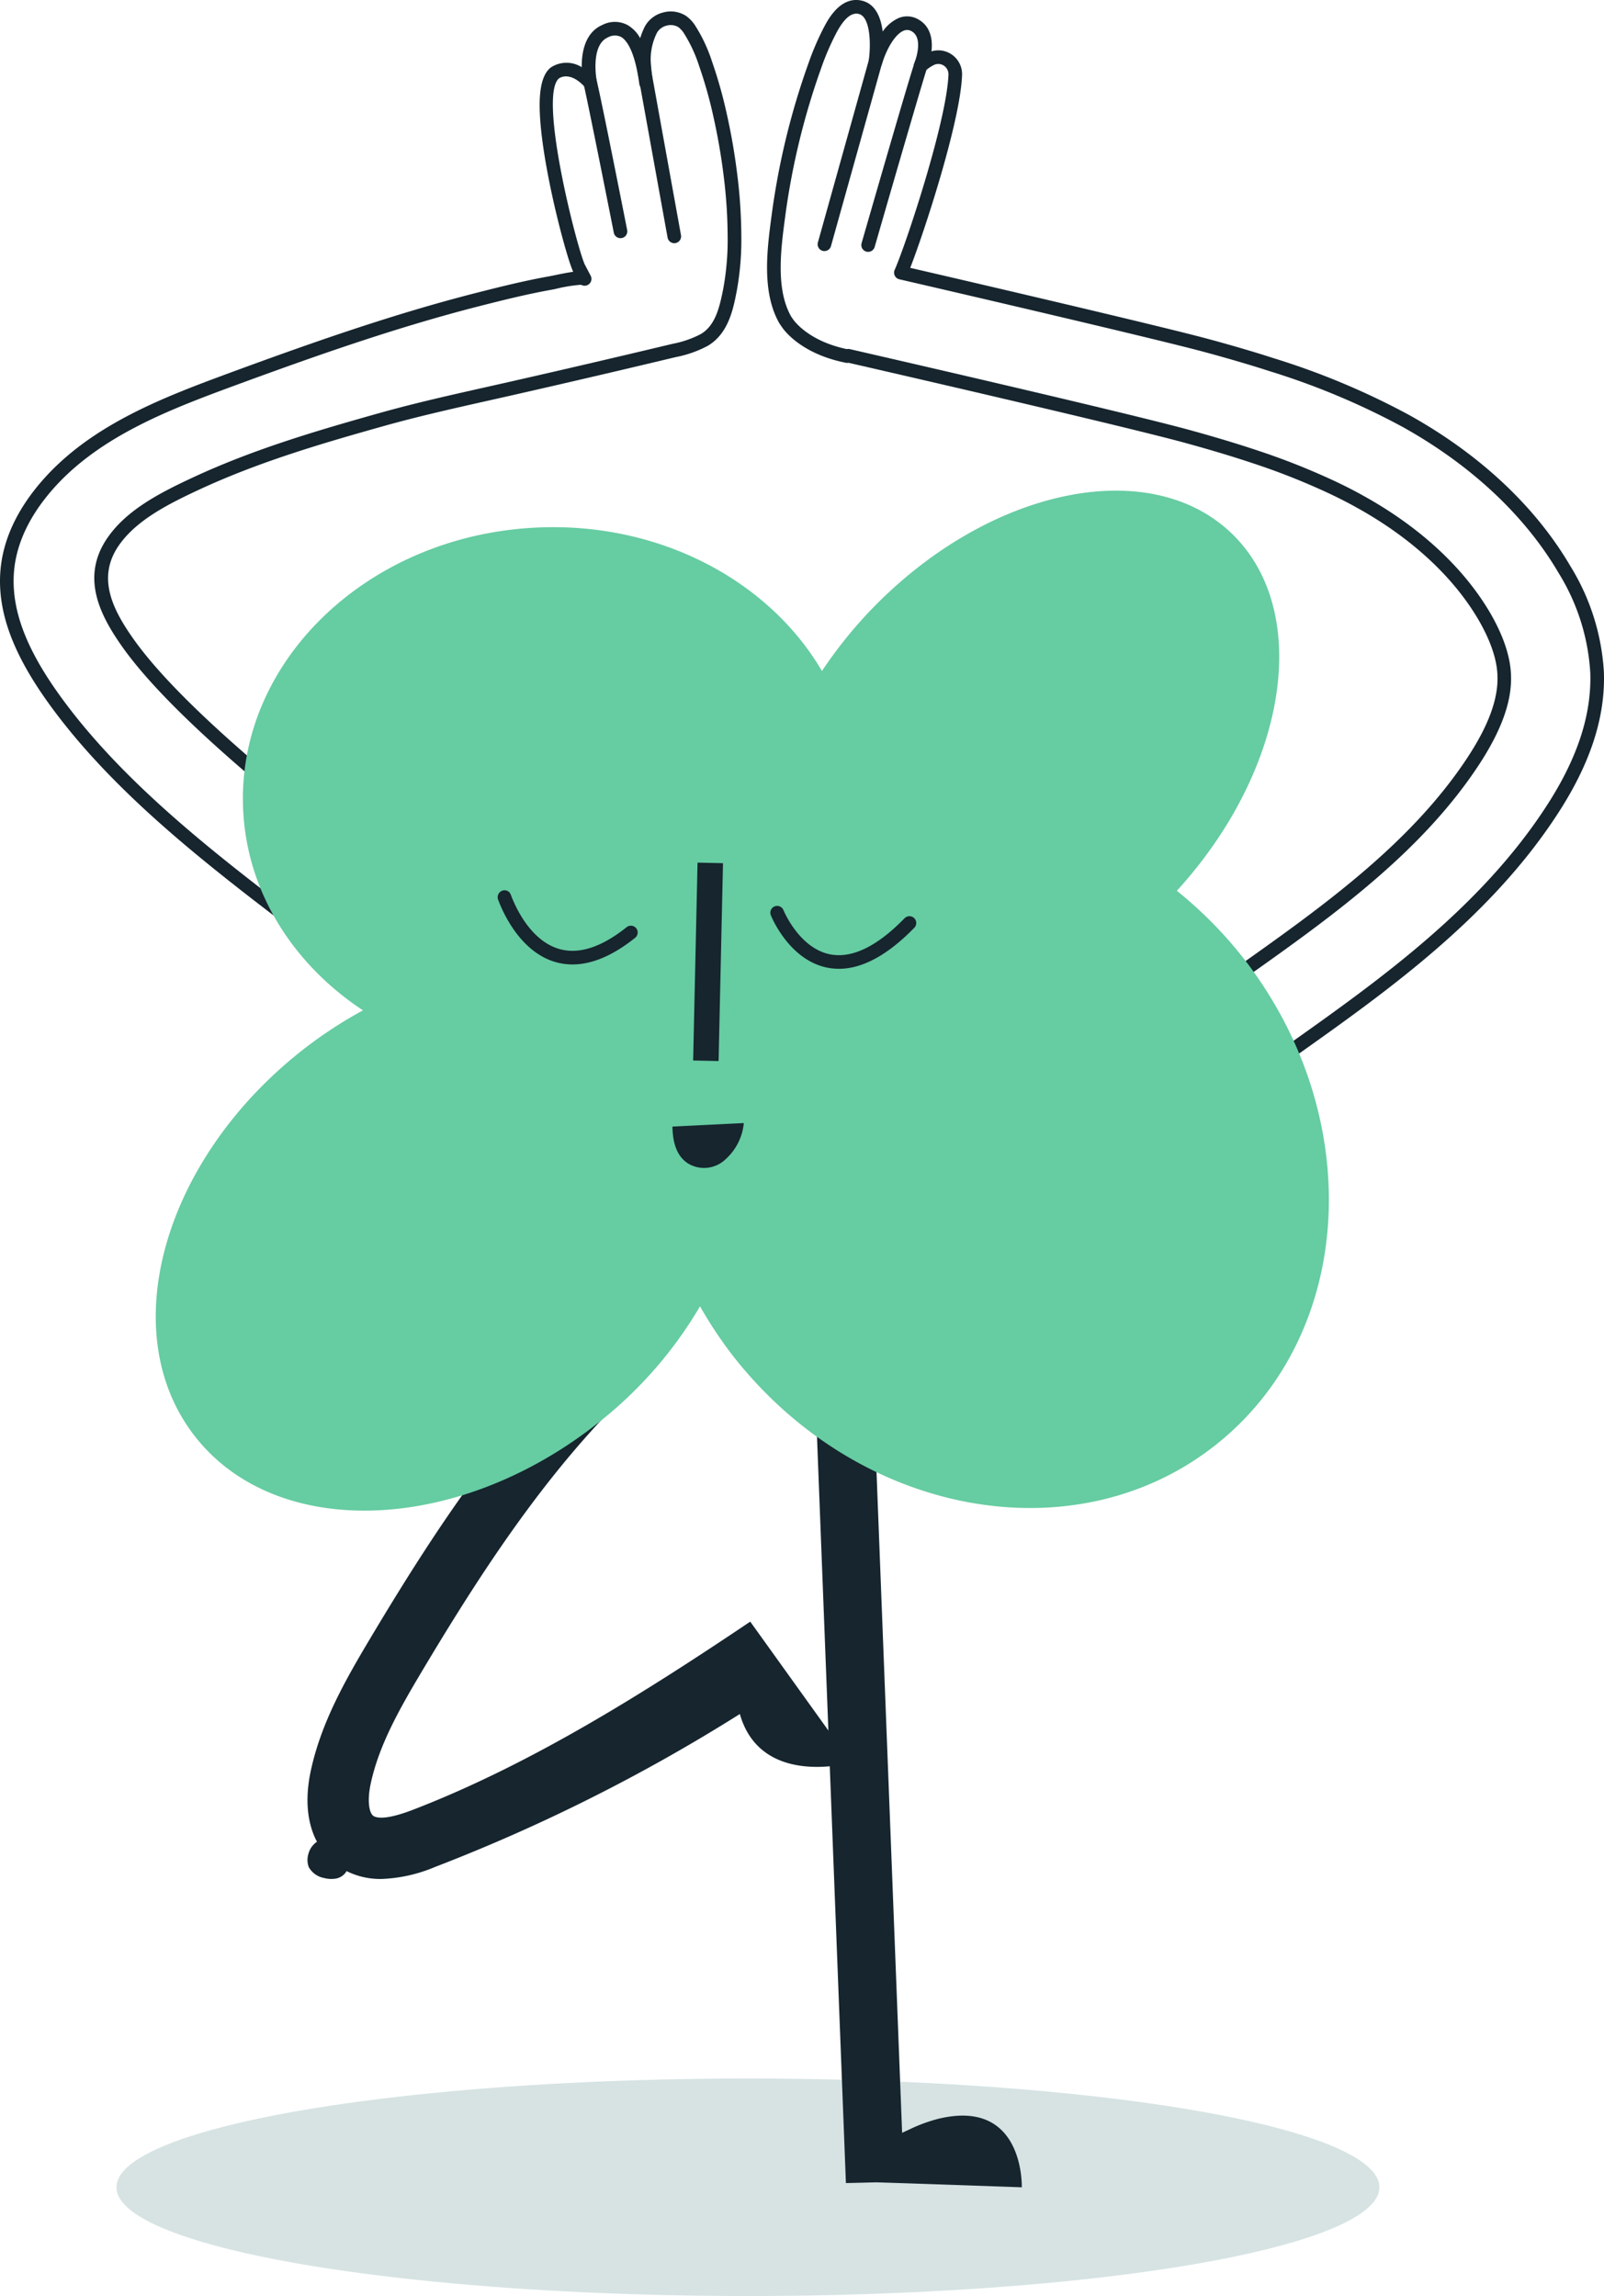 <svg xmlns="http://www.w3.org/2000/svg" width="265.433" height="380" viewBox="0 0 265.433 380">
  <g id="illu-bonhomme_vert" data-name="illu-bonhomme vert" transform="translate(2842.301 -174.629)">
    <ellipse id="Ellipse_18" data-name="Ellipse 18" cx="104.5" cy="18" rx="104.5" ry="18" transform="translate(-2823.031 518.629)" fill="#d7e3e3"/>
    <g id="Groupe_67" data-name="Groupe 67">
      <path id="Tracé_57" data-name="Tracé 57" d="M654.638,416.734s-14.953,4.26-18.458-8.035a290.708,290.708,0,0,1-50.461,25.321A25.1,25.1,0,0,1,576.862,436a12.558,12.558,0,0,1-5.77-1.307,1.581,1.581,0,0,1-.18.293,2.584,2.584,0,0,1-1.646.958,4.6,4.6,0,0,1-1.915-.113,3.611,3.611,0,0,1-2.513-1.814,3.393,3.393,0,0,1-.067-2.118,3.51,3.51,0,0,1,1.431-2.062c-1.656-3.121-2.017-7.178-1-11.843,1.7-7.821,5.589-14.728,9.748-21.7,10.964-18.379,23.427-37.424,40.24-52.287L621.9,351.6c-15.765,13.951-27.7,32.218-38.246,49.887-3.854,6.469-7.167,12.34-8.542,18.661-.642,2.952-.259,4.845.361,5.364.394.327,1.825.879,6.592-.957,19.6-7.55,38.415-19.428,55.837-31.147Z" transform="translate(-3356.051 49.605)" fill="#16252e"/>
      <path id="Tracé_58" data-name="Tracé 58" d="M717.039,477.254a25.7,25.7,0,0,0-4.858,1.761l-1.292.6-5.082-131.189c-3.188.917-6.346,1.933-9.506,3.054l5.286,136.454,5.065-.123c8.04.25,24.039.822,24.039.822s.475-14.694-13.652-11.375" transform="translate(-3403.905 48)" fill="#16252e"/>
      <path id="Tracé_59" data-name="Tracé 59" d="M770.9,174.985a1.006,1.006,0,0,1-.174-.014,1.148,1.148,0,0,1-.749-.446l-8.881-12.532a1.128,1.128,0,0,1,.267-1.572c14.352-10.158,29.193-20.662,38.654-35.05,3.481-5.3,5.1-9.722,4.959-13.509-.071-2.693-1.131-5.821-3.152-9.308-4.189-7.138-11.119-13.534-20.037-18.491-2-1.121-4.109-2.17-6.458-3.211a113.2,113.2,0,0,0-10.6-4.108c-3.316-1.111-6.942-2.208-11.086-3.351-9.933-2.744-47.757-11.449-56.059-13.354a1.076,1.076,0,0,1-.435,0c-7.779-1.544-10.494-5.773-10.606-5.952a7.256,7.256,0,0,1-.7-1.138c-2.609-5.162-1.7-11.972-.963-17.443l.057-.428A122.15,122.15,0,0,1,690.95,10.5a45.271,45.271,0,0,1,2.631-6.1c.663-1.251,2.694-5.05,6.147-4.31,2.318.507,3.219,2.805,3.516,5.133a6.342,6.342,0,0,1,2.672-2.253,3.677,3.677,0,0,1,3.271.267c1.981,1.144,2.358,3.3,2.125,5.262a3.885,3.885,0,0,1,3.263.46,3.941,3.941,0,0,1,1.8,3.5c-.294,7.749-6.3,26.039-8.576,31.869,11.825,2.735,42.073,9.795,49.42,11.8l1.089.292c2.647.735,6.131,1.724,9.725,2.891a123.714,123.714,0,0,1,22.319,9.367C802.021,75.168,811.24,83.8,817.017,93.65a37.516,37.516,0,0,1,5.571,17.57c.263,7.59-2.312,15.377-7.872,23.809-11.242,17.129-28.184,29.139-43.132,39.737a1.2,1.2,0,0,1-.686.219m-7.313-13.375,7.576,10.692c14.594-10.349,30.889-22.082,41.672-38.512,5.295-8.03,7.749-15.387,7.5-22.492a35.3,35.3,0,0,0-5.262-16.509c-5.574-9.5-14.5-17.849-25.811-24.145a121.565,121.565,0,0,0-21.917-9.193c-3.557-1.154-7.011-2.135-9.623-2.86l-1.081-.292C749.033,56.226,716.723,48.7,706,46.222a1.127,1.127,0,0,1-.775-1.56c1.752-3.9,8.6-24.461,8.9-32.292a1.709,1.709,0,0,0-.777-1.518,1.648,1.648,0,0,0-1.656-.086,6.717,6.717,0,0,0-1.435.987,1.127,1.127,0,0,1-1.782-1.285c.017-.041,1.653-4.083-.415-5.278a1.442,1.442,0,0,0-1.325-.121c-1.308.513-2.728,2.682-3.619,5.527a1.127,1.127,0,0,1-2.191-.494c.4-2.791.288-7.378-1.678-7.808-1.209-.252-2.411.772-3.677,3.162a43.122,43.122,0,0,0-2.5,5.8,119.907,119.907,0,0,0-5.9,24.124l-.057.428c-.692,5.163-1.554,11.589.74,16.127a5.539,5.539,0,0,0,.537.875c.077.115,2.374,3.582,8.908,4.965a1.086,1.086,0,0,1,.485,0c7.655,1.755,46.35,10.655,56.453,13.447,4.184,1.154,7.849,2.261,11.2,3.386a115.53,115.53,0,0,1,10.8,4.187c2.409,1.066,4.582,2.147,6.639,3.3,9.266,5.15,16.489,11.834,20.884,19.324,2.215,3.822,3.376,7.31,3.458,10.37.16,4.259-1.582,9.111-5.329,14.82-9.49,14.431-24.081,24.922-38.315,35" transform="translate(-3399.474 174.631)" fill="#16252e"/>
      <path id="Tracé_60" data-name="Tracé 60" d="M709.737,47.04a1.126,1.126,0,0,1-1.083-1.439c8.592-29.8,8.834-30.161,8.963-30.355a1.127,1.127,0,0,1,1.954,1.11c-.446,1.188-5.464,18.463-8.752,29.87a1.128,1.128,0,0,1-1.083.814" transform="translate(-3408.378 169.272)" fill="#16252e"/>
      <path id="Tracé_61" data-name="Tracé 61" d="M698.374,45.147a1.149,1.149,0,0,1-.3-.041,1.126,1.126,0,0,1-.781-1.388L706.516,10.7a1.127,1.127,0,0,1,2.17.608l-9.228,33.013a1.127,1.127,0,0,1-1.084.822" transform="translate(-3404.248 171.039)" fill="#16252e"/>
      <path id="Tracé_62" data-name="Tracé 62" d="M534.246,155.565a1.124,1.124,0,0,1-.683-.231c-14.188-10.812-30.27-23.068-41.012-38.124-5.592-7.846-8.083-14.458-7.835-20.812.2-5.05,2.26-10.021,6.132-14.775,8.225-10.1,20.965-14.8,32.2-18.954l2.3-.844c11.943-4.359,24.809-8.856,37.988-12.224,4.145-1.059,8.207-2.071,12.354-2.807.087-.015.264-.054.5-.1,1.43-.3,2.518-.512,3.355-.624l-.025-.05.014-.008c-1.172-2.414-6.173-21.071-5.465-29.264.19-2.205.759-3.667,1.738-4.469a4.7,4.7,0,0,1,5.157-.075c-.021-2.43.525-5.747,3.429-7a4.484,4.484,0,0,1,4.164.028A5.678,5.678,0,0,1,590.64,7.4a11.823,11.823,0,0,1,.773-1.937,4.755,4.755,0,0,1,3.02-2.314,4.7,4.7,0,0,1,3.777.554A5.874,5.874,0,0,1,599.8,5.412a25.786,25.786,0,0,1,2.733,5.881,74.551,74.551,0,0,1,2.4,8.487c.737,3.259,1.323,6.607,1.74,9.953a84.477,84.477,0,0,1,.7,10.221,47.112,47.112,0,0,1-.758,9.3c-.575,2.963-1.362,7.021-4.786,9.06a18.865,18.865,0,0,1-5.316,1.873c-8.926,2.137-17.915,4.234-26.715,6.234q-2.027.459-4.057.913c-5.779,1.3-11.755,2.636-17.53,4.258-10.584,2.971-20.9,6.019-30.75,10.617-5.113,2.386-10.341,5.066-13.18,9.266-3.6,5.334-.875,10.608,2.611,15.511,9.17,12.826,32.3,30.518,46.117,41.088a1.174,1.174,0,0,1,.448,1.116,1.123,1.123,0,0,1-.76.9l-18.116,5.436a1.127,1.127,0,0,1-.324.047M580.774,48.217a25.15,25.15,0,0,0-4.106.677c-.274.058-.479.1-.578.118-4.071.723-8.088,1.724-12.189,2.771-13.084,3.344-25.887,7.82-37.774,12.158l-2.292.84c-10.97,4.054-23.4,8.646-31.239,18.265-3.558,4.366-5.45,8.887-5.628,13.438-.227,5.828,2.131,12,7.42,19.416,10.43,14.619,26.136,26.661,40.086,37.293l15.453-4.637c-14.09-10.788-35.893-27.7-44.88-40.266-3.768-5.3-7.028-11.592-2.642-18.081,3.161-4.678,8.695-7.528,14.093-10.047,10-4.67,20.416-7.748,31.093-10.745,5.833-1.637,11.839-2.984,17.647-4.287q2.027-.455,4.05-.913c8.793-2,17.772-4.091,26.69-6.227a16.869,16.869,0,0,0,4.688-1.617c2.365-1.407,3.087-4.253,3.727-7.552a44.784,44.784,0,0,0,.716-8.859,82.237,82.237,0,0,0-.68-9.951c-.408-3.274-.982-6.548-1.7-9.736a72.6,72.6,0,0,0-2.322-8.231,23.928,23.928,0,0,0-2.475-5.369,4.013,4.013,0,0,0-.954-1.086,2.459,2.459,0,0,0-1.966-.263,2.514,2.514,0,0,0-1.59,1.164,9.788,9.788,0,0,0-1.041,4.76c.075,1.087.206,2.369.348,3.429a1.127,1.127,0,0,1-2.234.3h0V14.97c-.774-5.723-2.229-7.33-3.028-7.778a2.335,2.335,0,0,0-2.162.073c-2.981,1.289-1.864,7.212-1.852,7.271a1.127,1.127,0,0,1-1.938.985c-2.436-2.682-4.12-1.6-4.307-1.47-3.482,2.854,2.949,28.012,4.277,30.846.015.024.03.05.043.075l.917,1.749a1.128,1.128,0,0,1-1.561,1.5c-.031,0-.067,0-.107,0M491.721,82.335h0Zm88.79-34.456,0,0,0,0" transform="translate(-3327 173.547)" fill="#16252e"/>
      <path id="Tracé_63" data-name="Tracé 63" d="M642.416,46.255a1.129,1.129,0,0,1-1.105-.908c-1.87-9.465-4.758-23.86-5.094-24.986a1.127,1.127,0,0,1,2.048-.933c.1.186.353.681,5.258,25.481a1.125,1.125,0,0,1-1.107,1.346" transform="translate(-3382.039 167.79)" fill="#16252e"/>
      <path id="Tracé_64" data-name="Tracé 64" d="M656.512,46.287a1.128,1.128,0,0,1-1.108-.927l-4.959-27.417a1.127,1.127,0,0,1,2.219-.4l4.958,27.417a1.127,1.127,0,0,1-1.11,1.327" transform="translate(-3387.232 168.591)" fill="#16252e"/>
    </g>
    <path id="Tracé_65" data-name="Tracé 65" d="M705.026,204.747a68.465,68.465,0,0,0-10.864-10.959c18.369-20.134,22.472-46.383,8.984-59.225-13.754-13.095-40.553-7.273-59.858,13a73.477,73.477,0,0,0-7.855,9.856c-8.712-14.895-26.777-24.7-47.218-23.744-27.965,1.307-49.708,22.217-48.563,46.7.64,13.691,8.309,25.594,19.829,33.205a72.014,72.014,0,0,0-9.975,6.543c-23.25,18.239-31.218,46.894-17.8,64s43.148,16.191,66.4-2.048a68.9,68.9,0,0,0,17.151-19.513,68.967,68.967,0,0,0,5.51,8.277c20.728,26.422,56.393,33.045,79.66,14.792s25.326-54.469,4.6-80.891" transform="translate(-3341.716 128.267)" fill="#66cca2"/>
    <g id="Groupe_68" data-name="Groupe 68">
      <path id="Tracé_66" data-name="Tracé 66" d="M626.463,243.745a10.167,10.167,0,0,1-2.723-.369c-5.942-1.65-8.84-8.338-9.586-10.349a1.157,1.157,0,0,1,.646-1.478,1.094,1.094,0,0,1,1.437.616s.029.074.03.078c.653,1.756,3.163,7.6,8.076,8.96,3.214.894,6.935-.322,11.055-3.612a1.127,1.127,0,1,1,1.406,1.761c-3.66,2.922-7.125,4.393-10.341,4.393" transform="translate(-3374.023 90.504)" fill="#16252e"/>
      <path id="Tracé_67" data-name="Tracé 67" d="M696.3,245.921a9.819,9.819,0,0,1-1.909-.187c-6.335-1.26-9.246-8.4-9.366-8.7a1.127,1.127,0,0,1,2.093-.835c.025.062,2.593,6.317,7.723,7.329,3.624.715,7.778-1.3,12.336-5.982a1.127,1.127,0,0,1,1.615,1.572c-4.4,4.524-8.595,6.806-12.492,6.806" transform="translate(-3399.779 89.045)" fill="#16252e"/>
      <rect id="Rectangle_14" data-name="Rectangle 14" width="32.756" height="4.212" transform="translate(-2727.598 350.143) rotate(-88.727)" fill="#16252e"/>
      <path id="Tracé_68" data-name="Tracé 68" d="M671.318,291.988a9.2,9.2,0,0,1-3.009,5.982,5.126,5.126,0,0,1-6.035.816c-2.216-1.285-2.718-3.847-2.767-6.213Z" transform="translate(-3390.532 68.51)" fill="#16252e"/>
    </g>
  </g>
</svg>

